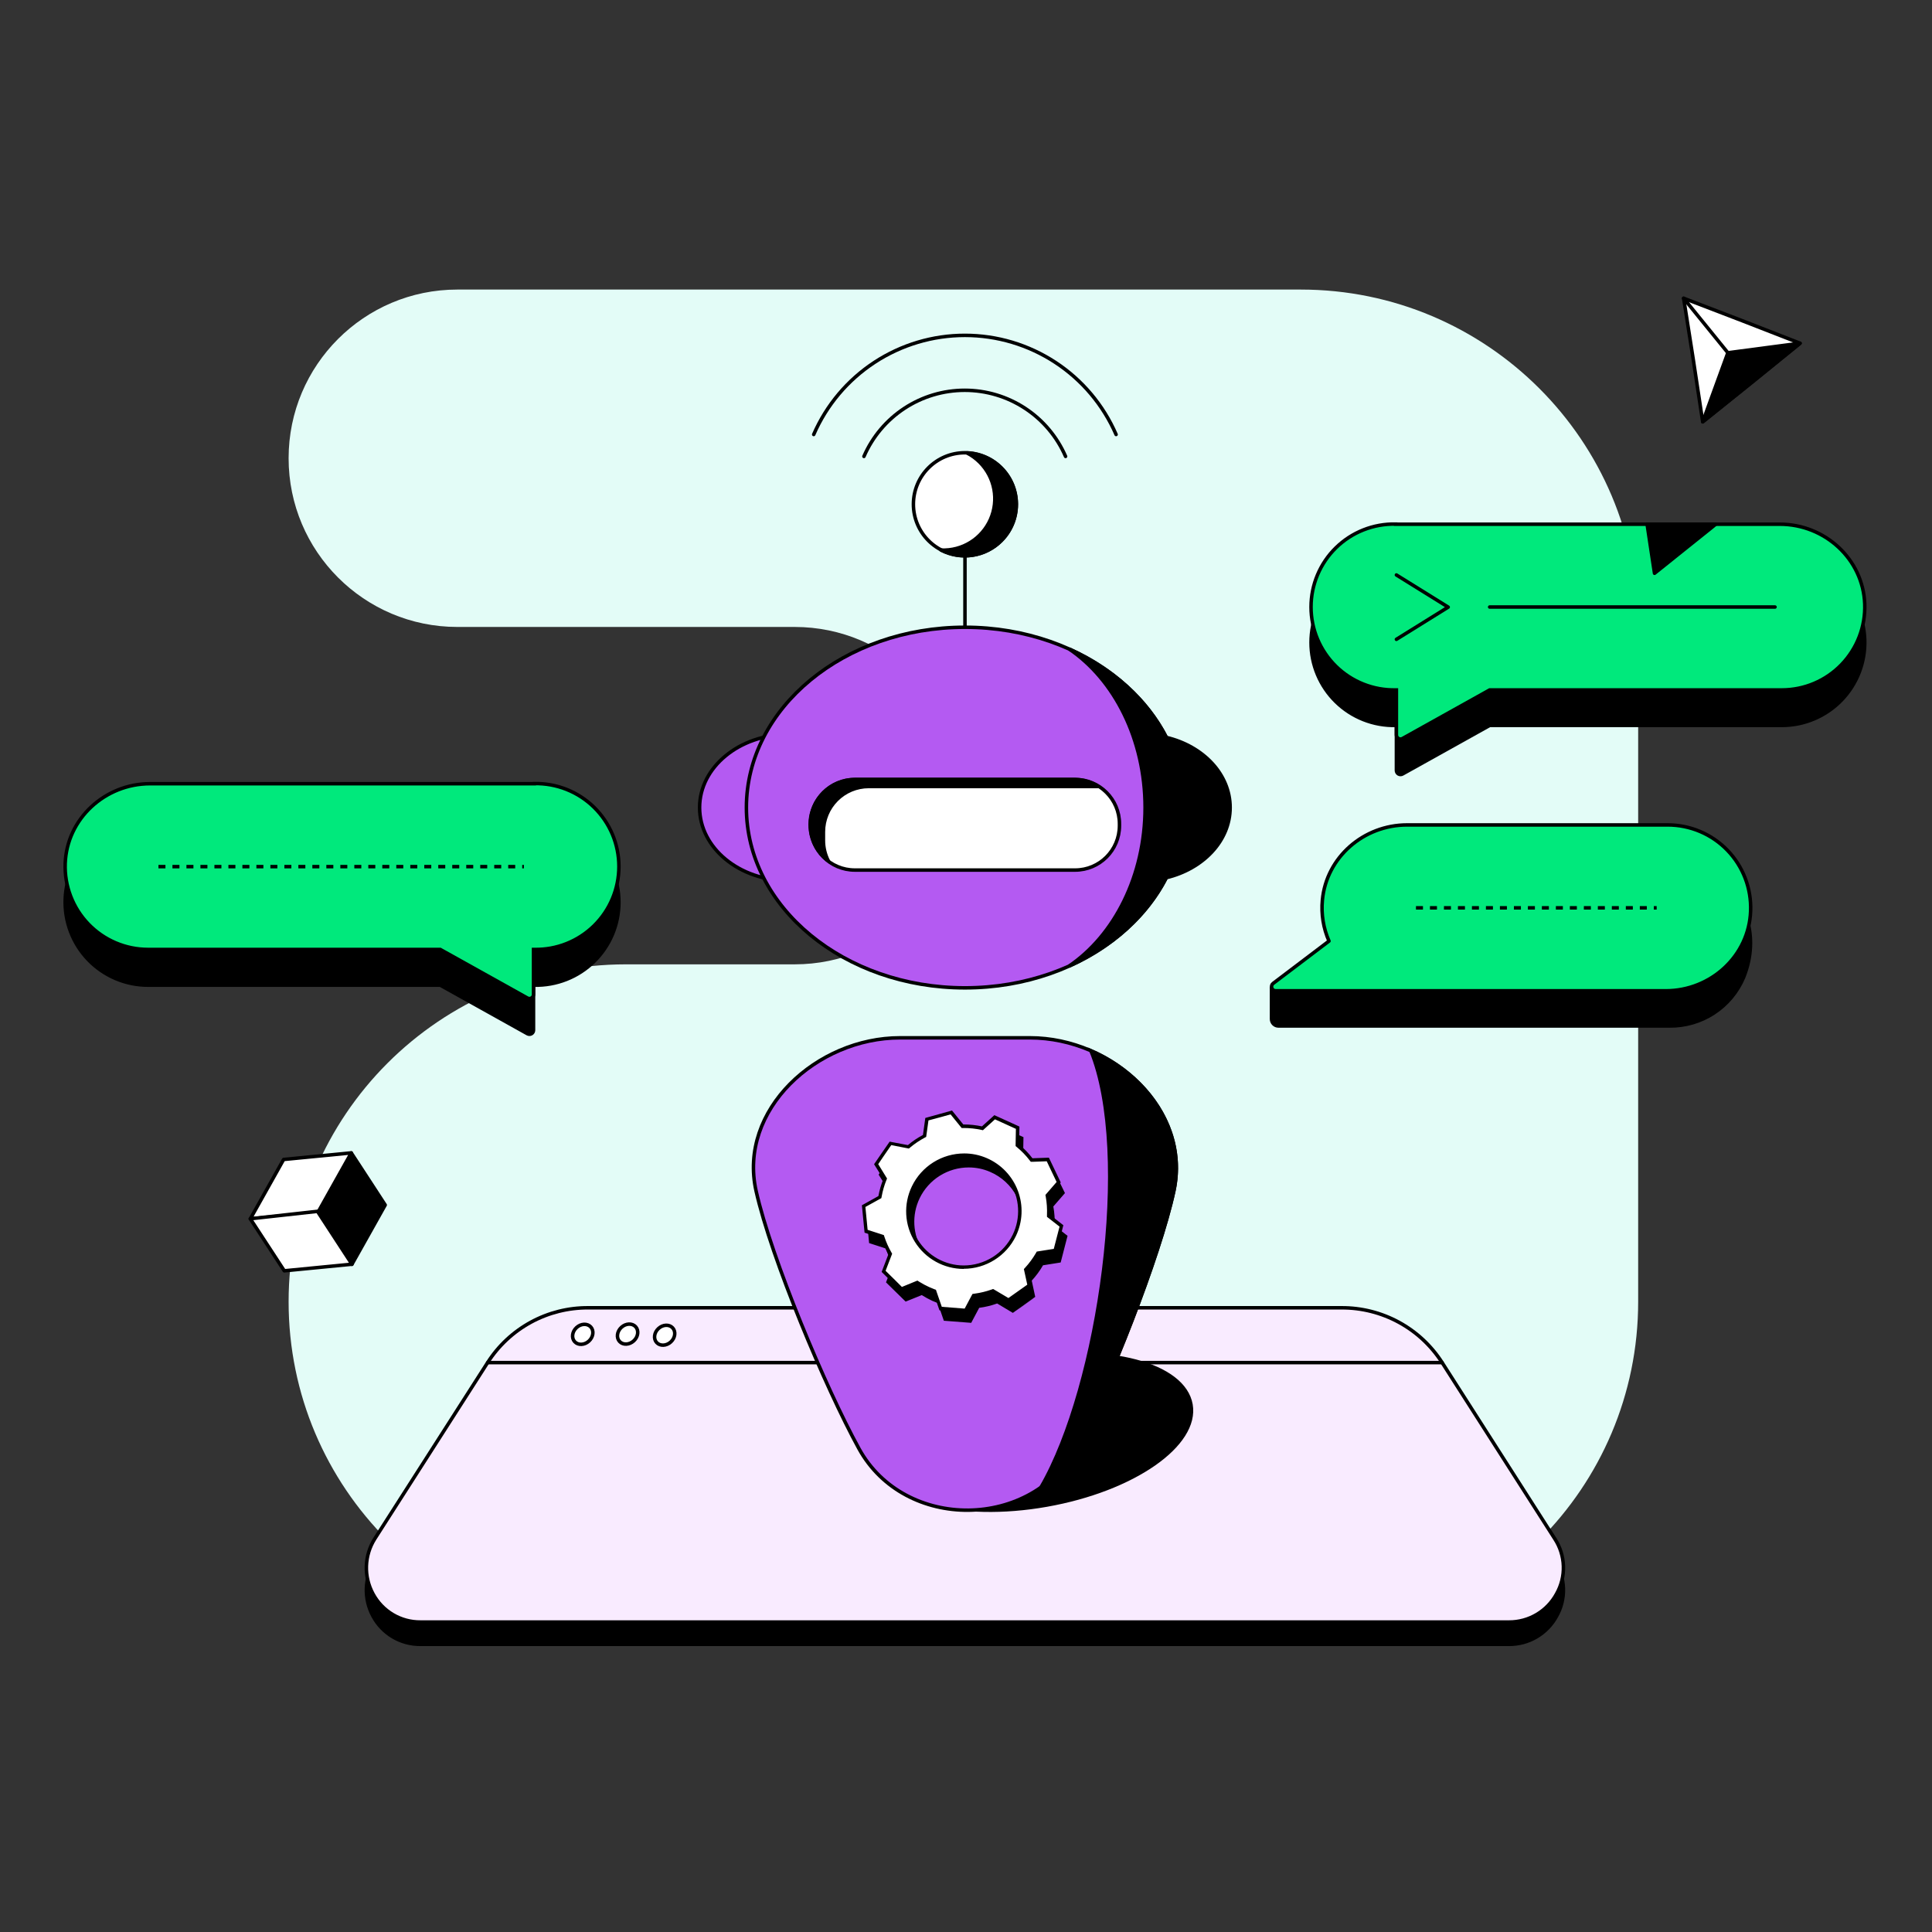 <?xml version="1.0" encoding="utf-8"?>
<svg xmlns="http://www.w3.org/2000/svg" width="696" height="696" viewBox="0 0 696 696" fill="none">
<rect x="0" y="0" width="696" height="696" fill="#333333" stroke="none"/>
<g clip-path="url(#clip0_540_30)">
<path d="M164.743 104.315H468.603C535.696 104.315 590.147 158.767 590.147 225.859V468.947C590.147 536.04 535.696 590.491 468.603 590.491H225.515C158.422 590.491 103.971 536.04 103.971 468.947C103.971 401.855 158.422 347.403 225.515 347.403H286.287C319.834 347.403 347.059 320.178 347.059 286.631C347.059 253.085 319.834 225.859 286.287 225.859H164.743C131.197 225.859 103.971 198.634 103.971 165.087C103.971 131.541 131.197 104.315 164.743 104.315Z" fill="#E3FCF7"/>
<path d="M151.483 592.371C147.979 592.4 144.535 591.472 141.522 589.686C138.509 587.898 136.041 585.323 134.384 582.235C132.71 579.167 131.886 575.707 131.998 572.214C132.11 568.719 133.154 565.319 135.022 562.363L175.667 498.911C179.546 492.824 184.905 487.817 191.243 484.362C197.581 480.907 204.692 479.114 211.91 479.152H483.281C490.498 479.126 497.605 480.924 503.941 484.378C510.276 487.833 515.638 492.831 519.526 498.911L560.095 562.376C562.021 565.309 563.1 568.715 563.212 572.222C563.325 575.729 562.466 579.199 560.733 582.248C559.066 585.314 556.603 587.874 553.602 589.657C550.602 591.438 547.175 592.376 543.684 592.371H151.483Z" fill="black" stroke="black" stroke-width="1.258" stroke-miterlimit="10"/>
<path d="M151.483 584.336C147.981 584.364 144.538 583.437 141.525 581.653C138.513 579.868 136.043 577.296 134.384 574.213C132.71 571.141 131.886 567.679 131.998 564.184C132.111 560.688 133.154 557.286 135.022 554.328L175.667 490.875C179.546 484.789 184.906 479.785 191.244 476.332C197.583 472.879 204.692 471.088 211.91 471.128H483.281C490.498 471.101 497.603 472.896 503.939 476.347C510.275 479.8 515.638 484.796 519.526 490.875L560.095 554.328C562.021 557.263 563.099 560.672 563.212 564.18C563.324 567.689 562.466 571.16 560.733 574.213C559.061 577.286 556.589 579.849 553.579 581.632C550.569 583.414 547.132 584.348 543.634 584.336H151.483Z" fill="#F9EBFF" stroke="black" stroke-width="1.258" stroke-linejoin="round"/>
<path d="M175.679 490.875H519.502" stroke="black" stroke-width="1.258" stroke-linecap="round" stroke-linejoin="round"/>
<path d="M377.012 542.208C408.3 536.691 431.595 520.476 429.041 505.99C426.487 491.503 399.051 484.234 367.761 489.751C336.471 495.268 313.178 511.483 315.731 525.969C318.286 540.455 345.722 547.725 377.012 542.208Z" fill="black" stroke="black" stroke-width="1.258" stroke-miterlimit="10"/>
<path d="M478.771 354.071L458.061 356.158V367.106C458.061 367.769 458.324 368.404 458.793 368.874C459.262 369.343 459.897 369.606 460.56 369.606H601.489C607.138 369.659 612.678 368.04 617.408 364.95C622.139 361.861 625.849 357.441 628.072 352.246C633.534 338.947 629.735 326 621.235 318.001" fill="black"/>
<path d="M478.771 354.071L458.061 356.158V367.106C458.061 367.769 458.324 368.404 458.793 368.874C459.262 369.343 459.897 369.606 460.56 369.606H601.489C607.138 369.659 612.678 368.04 617.408 364.95C622.139 361.861 625.849 357.441 628.072 352.246C633.534 338.947 629.735 326 621.235 318.001" stroke="black" stroke-width="1.258" stroke-miterlimit="10"/>
<path d="M600.727 297.179H506.89C491.318 297.179 477.808 308.777 476.383 324.287C475.913 329.322 476.734 334.394 478.771 339.022L458.661 354.257C458.412 354.446 458.228 354.708 458.135 355.006C458.043 355.304 458.047 355.623 458.146 355.919C458.247 356.215 458.437 356.472 458.69 356.654C458.944 356.836 459.248 356.933 459.56 356.933H600.089C616.337 356.933 630.085 344.334 630.659 328.187C630.81 324.165 630.149 320.154 628.711 316.394C627.275 312.634 625.093 309.203 622.297 306.307C619.502 303.411 616.15 301.111 612.444 299.542C608.737 297.974 604.751 297.17 600.727 297.179Z" fill="#00E97C" stroke="black" stroke-width="1.258" stroke-linejoin="round"/>
<path d="M192.464 295.105H54.072C37.825 295.105 24.077 307.703 23.49 323.85C23.333 327.87 23.99 331.882 25.421 335.643C26.851 339.403 29.026 342.837 31.815 345.736C34.604 348.637 37.95 350.944 41.652 352.52C45.354 354.096 49.337 354.909 53.361 354.909H158.606L190.001 372.406C190.224 372.531 190.474 372.597 190.729 372.597C190.984 372.596 191.234 372.53 191.456 372.403C191.677 372.277 191.862 372.096 191.993 371.879C192.124 371.66 192.195 371.411 192.201 371.155V354.909H192.464C196.438 354.989 200.39 354.277 204.086 352.812C207.782 351.348 211.148 349.159 213.988 346.376C216.828 343.595 219.084 340.273 220.625 336.609C222.164 332.944 222.958 329.008 222.958 325.031C222.958 321.057 222.164 317.121 220.625 313.455C219.084 309.79 216.828 306.469 213.988 303.686C211.148 300.904 207.782 298.717 204.086 297.251C200.39 295.786 196.438 295.074 192.464 295.156V295.105Z" fill="black" stroke="black" stroke-width="1.258" stroke-miterlimit="10"/>
<path d="M192.463 282.332H54.072C37.825 282.332 24.077 294.931 23.489 311.078C23.345 315.091 24.011 319.091 25.447 322.841C26.883 326.59 29.06 330.013 31.848 332.902C34.636 335.792 37.978 338.09 41.675 339.658C45.37 341.228 49.344 342.037 53.359 342.036H158.606L190.002 359.533C190.223 359.659 190.474 359.724 190.729 359.724C190.984 359.723 191.234 359.657 191.456 359.53C191.677 359.405 191.862 359.223 191.993 359.006C192.124 358.787 192.195 358.538 192.202 358.283V342.036H192.463C196.438 342.116 200.389 341.404 204.086 339.939C207.782 338.475 211.148 336.286 213.988 333.504C216.828 330.722 219.084 327.4 220.625 323.736C222.164 320.071 222.958 316.135 222.958 312.159C222.958 308.184 222.164 304.248 220.625 300.582C219.084 296.917 216.828 293.596 213.988 290.814C211.148 288.031 207.782 285.844 204.086 284.378C200.389 282.913 196.438 282.201 192.463 282.283V282.332Z" fill="#00E97C" stroke="black" stroke-width="1.258" stroke-miterlimit="10"/>
<path d="M283.95 264.584C266.327 264.584 252.03 276.383 252.03 290.918C252.03 305.453 266.327 317.252 283.95 317.252V264.584Z" fill="#B45AF2" stroke="black" stroke-width="1.258" stroke-miterlimit="10"/>
<path d="M347.603 200.195C357.846 200.195 366.15 191.891 366.15 181.647C366.15 171.404 357.846 163.1 347.603 163.1C337.36 163.1 329.055 171.404 329.055 181.647C329.055 191.891 337.36 200.195 347.603 200.195Z" fill="white" stroke="black" stroke-width="1.258" stroke-linecap="round" stroke-linejoin="round"/>
<path d="M383.872 164.425C380.799 157.346 375.724 151.319 369.271 147.086C362.819 142.853 355.27 140.597 347.552 140.597C339.835 140.597 332.286 142.853 325.834 147.086C319.381 151.319 314.307 157.346 311.234 164.425" stroke="black" stroke-width="1.258" stroke-linecap="round" stroke-linejoin="round"/>
<path d="M402.07 156.527C397.456 145.915 389.845 136.883 380.168 130.538C370.492 124.194 359.174 120.814 347.602 120.814C336.032 120.814 324.713 124.194 315.037 130.538C305.362 136.883 297.749 145.915 293.136 156.527" stroke="black" stroke-width="1.258" stroke-linecap="round" stroke-linejoin="round"/>
<path d="M360.676 194.808C363.228 192.264 364.983 189.03 365.726 185.503C366.468 181.975 366.167 178.309 364.858 174.951C363.549 171.593 361.289 168.689 358.355 166.595C355.421 164.502 351.941 163.309 348.34 163.163C350.044 164.034 351.6 165.169 352.951 166.525C355.595 169.168 357.379 172.549 358.068 176.223C358.756 179.897 358.318 183.695 356.813 187.116C355.306 190.538 352.8 193.423 349.624 195.396C346.449 197.369 342.751 198.335 339.016 198.169C342.516 199.982 346.5 200.632 350.395 200.027C354.289 199.423 357.889 197.596 360.676 194.808Z" fill="black" stroke="black" stroke-width="1.258" stroke-linecap="round" stroke-linejoin="round"/>
<path d="M371.037 373.869H324.231C294.236 373.869 265.803 399.84 272.389 429.086C277.876 453.443 297.385 499.925 309.408 521.82C325.831 551.816 372.136 551.354 387.934 520.997C399.295 499.187 417.666 453.106 422.866 429.086C429.215 399.79 401.007 373.869 371.037 373.869Z" fill="#B45AF2" stroke="black" stroke-width="1.258" stroke-miterlimit="10"/>
<path d="M340.566 475.253L338.404 469.004L338.13 468.904C337.467 468.654 336.879 468.392 336.155 468.092C334.86 467.512 333.607 466.842 332.405 466.092L332.129 465.917L326.406 468.241L319.907 461.868L322.307 455.618L322.17 455.355C321.143 453.547 320.305 451.637 319.669 449.657L319.569 449.344L313.67 447.394L312.783 438.334L318.645 435.084V434.797C319.011 432.738 319.593 430.722 320.382 428.785L320.494 428.485L317.207 423.223L322.344 415.725L328.817 416.974L329.055 416.786C330.69 415.403 332.472 414.2 334.367 413.2L334.641 413.038L335.492 407.014L344.24 404.576L348.289 409.575H348.877C351.029 409.579 353.174 409.809 355.277 410.263L355.589 410.326L360 406.351L368.275 410.101L368.174 416.412L368.399 416.612C370.149 418.053 371.73 419.688 373.111 421.486L373.311 421.736L379.135 421.536L383.06 429.735L378.872 434.497V434.797C379.282 437.038 379.437 439.319 379.335 441.596V441.92L383.921 445.495L381.647 454.244L375.398 455.231L375.248 455.494C374.121 457.439 372.784 459.252 371.261 460.905L371.049 461.143L372.299 466.917L364.9 472.204L359.364 468.879L359.076 468.978C357.02 469.714 354.892 470.225 352.727 470.504H352.414L349.577 475.84L340.566 475.253ZM348.94 419.999C345.127 420.002 341.392 421.078 338.162 423.105C334.933 425.131 332.339 428.027 330.68 431.46C329.514 433.906 328.854 436.562 328.737 439.267C328.621 441.974 329.051 444.677 330.001 447.215C330.952 449.752 332.404 452.071 334.27 454.035C336.137 455.998 338.38 457.566 340.867 458.644C343.362 459.727 346.055 460.284 348.777 460.28C352.591 460.278 356.328 459.201 359.559 457.171C362.788 455.142 365.38 452.242 367.037 448.807C368.512 445.743 369.187 442.355 368.997 438.96C368.807 435.565 367.759 432.273 365.951 429.393C364.142 426.512 361.634 424.137 358.659 422.491C355.684 420.843 352.34 419.978 348.94 419.974V419.999Z" fill="black"/>
<path d="M344.078 405.301L347.691 409.75L348.066 410.225H348.877C350.979 410.225 353.073 410.452 355.126 410.9L355.751 411.024L356.227 410.6L360.088 407.113L360.363 407.238L367.35 410.413L367.624 410.537L367.525 416.149V416.749L367.987 417.123C369.697 418.539 371.245 420.14 372.599 421.898L372.999 422.41H373.636L378.735 422.236L380.223 425.335L382.31 429.697L378.661 433.896L378.261 434.346L378.373 434.946C378.772 437.143 378.923 439.377 378.823 441.607V442.245L379.335 442.645L383.347 445.769L382.784 447.969L381.285 453.781L375.736 454.667L375.149 454.756L374.848 455.28C373.747 457.184 372.44 458.962 370.949 460.579L370.511 461.055L370.637 461.691L371.724 466.691L367.037 470.04L364.988 471.503L360.051 468.541L359.539 468.241L358.989 468.441C356.964 469.159 354.87 469.661 352.74 469.941L352.102 470.029L351.802 470.591L349.302 475.29H348.99L341.042 474.665L339.117 469.078L338.93 468.528L338.379 468.315C337.717 468.079 337.067 467.803 336.442 467.528C335.189 466.949 333.974 466.29 332.805 465.554L332.268 465.216L331.668 465.454L326.668 467.504L324.168 465.003L320.795 461.691L322.945 456.093L323.145 455.543L322.856 455.031C321.838 453.252 321.001 451.377 320.357 449.431L320.17 448.831L319.557 448.631L314.308 446.931L314.158 445.369L313.508 438.695L318.744 435.795L319.269 435.509L319.37 434.921C319.737 432.902 320.307 430.926 321.069 429.022L321.307 428.434L320.97 427.897L318.07 423.248L319.757 420.749L322.745 416.386L328.518 417.511L329.106 417.624L329.569 417.237C331.174 415.886 332.916 414.71 334.767 413.725L335.33 413.424L335.418 412.786L336.167 407.488L340.829 406.238L344.141 405.313M348.841 460.942C352.766 460.93 356.61 459.815 359.932 457.722C363.253 455.628 365.92 452.644 367.624 449.106C369.146 445.947 369.842 442.453 369.647 438.952C369.451 435.451 368.372 432.056 366.507 429.086C364.643 426.116 362.056 423.667 358.988 421.968C355.92 420.269 352.472 419.376 348.965 419.374C345.037 419.37 341.188 420.472 337.857 422.554C334.526 424.637 331.848 427.614 330.131 431.146C328.925 433.668 328.239 436.408 328.116 439.202C327.992 441.994 328.434 444.784 329.415 447.402C330.395 450.021 331.893 452.415 333.82 454.44C335.747 456.466 338.063 458.083 340.629 459.192C343.204 460.312 345.983 460.886 348.79 460.88M344.541 403.825L340.442 404.964L334.993 406.488L334.13 412.599C332.199 413.632 330.38 414.863 328.706 416.274L322.132 415.024L318.67 420.023L316.521 423.16L319.869 428.497C319.059 430.473 318.464 432.53 318.094 434.633L312.133 437.945L312.87 445.445L313.095 447.82L319.119 449.769C319.772 451.793 320.63 453.744 321.682 455.593L319.182 461.967L323.145 465.854L326.257 468.903L332.068 466.553C333.273 467.314 334.526 467.998 335.816 468.604C336.479 468.903 337.155 469.178 337.829 469.429L340.017 475.79L348.765 476.465L341.128 475.878L349.877 476.552L352.753 471.141C354.96 470.854 357.13 470.331 359.226 469.578L364.875 472.965L367.599 471.015L372.936 467.191L371.686 461.342C373.242 459.657 374.604 457.805 375.748 455.817L382.11 454.806L383.81 448.194L384.584 445.207L379.935 441.57C380.035 439.247 379.875 436.921 379.46 434.633L383.647 429.809L381.148 424.71L379.31 420.861L373.399 421.073C371.983 419.235 370.369 417.56 368.587 416.074L368.7 409.649L367.675 409.188L360.876 406.15L359.851 405.688L355.376 409.725C353.232 409.264 351.046 409.029 348.853 409.025H348.653L344.528 403.938L344.541 403.825ZM348.79 459.63C345.498 459.617 342.263 458.772 339.388 457.172C336.511 455.572 334.086 453.27 332.338 450.48C330.592 447.69 329.58 444.503 329.397 441.217C329.214 437.93 329.867 434.651 331.293 431.683C332.896 428.351 335.406 425.541 338.538 423.575C341.669 421.609 345.293 420.569 348.99 420.573C351.63 420.568 354.243 421.108 356.663 422.16C360.813 423.935 364.221 427.092 366.306 431.095C368.39 435.099 369.026 439.699 368.102 444.118C367.179 448.535 364.755 452.496 361.241 455.329C357.727 458.162 353.341 459.69 348.828 459.655L348.79 459.63ZM372.149 467.854L367.725 471.015L365.912 472.265L372.162 467.816L372.149 467.854Z" fill="black"/>
<path d="M338.879 471.391L336.73 465.142L336.454 465.029C335.792 464.791 335.13 464.517 334.479 464.216C333.187 463.634 331.934 462.965 330.731 462.217L330.468 462.043L324.743 464.367L318.245 457.992L320.644 451.743L320.494 451.494C319.471 449.679 318.634 447.766 317.995 445.782L317.895 445.483L311.946 443.557L311.071 434.509L316.92 431.26L316.982 430.959C317.349 428.9 317.93 426.885 318.719 424.948L318.832 424.648L315.546 419.387L320.682 411.887L327.156 413.137L327.381 412.95C329.022 411.568 330.807 410.365 332.706 409.363L332.98 409.213L333.818 403.176L342.566 400.739L346.615 405.739H347.103C349.253 405.737 351.399 405.964 353.502 406.413L353.814 406.476L358.227 402.501L366.5 406.251L366.4 412.5L366.624 412.687C368.369 414.135 369.949 415.769 371.336 417.561L371.524 417.824L377.36 417.612L381.373 425.897L377.261 430.635V430.934C377.665 433.177 377.819 435.457 377.723 437.733V438.059L382.31 441.632L380.123 450.444L373.873 451.431L373.724 451.694C372.603 453.642 371.266 455.458 369.736 457.105L369.525 457.343L370.774 463.117L363.375 468.404L357.839 465.079L357.551 465.18C355.496 465.916 353.367 466.431 351.203 466.717H350.889L348.053 472.053L338.879 471.391ZM347.316 416.149C343.502 416.151 339.767 417.228 336.538 419.254C333.308 421.282 330.716 424.178 329.055 427.609C327.577 430.675 326.902 434.063 327.089 437.461C327.278 440.857 328.326 444.152 330.133 447.034C331.942 449.915 334.452 452.291 337.428 453.939C340.405 455.587 343.751 456.453 347.152 456.455C350.966 456.45 354.702 455.372 357.931 453.343C361.16 451.313 363.754 448.416 365.413 444.982C366.582 442.537 367.246 439.879 367.364 437.17C367.482 434.462 367.053 431.758 366.102 429.218C365.151 426.68 363.698 424.358 361.829 422.394C359.961 420.429 357.715 418.862 355.227 417.787C352.73 416.702 350.037 416.145 347.316 416.149Z" fill="white"/>
<path d="M342.441 401.438L346.053 405.9L346.44 406.363H347.228C349.328 406.365 351.423 406.588 353.477 407.026L354.102 407.163L354.576 406.725L358.438 403.238L358.713 403.363L365.687 406.538L365.975 406.662L365.874 412.275V412.873L366.337 413.261C368.051 414.672 369.598 416.275 370.949 418.036L371.349 418.535H371.987L377.086 418.348L378.56 421.447L380.647 425.81L377.01 430.01L376.61 430.471L376.724 431.059C377.116 433.256 377.267 435.49 377.173 437.72V438.371L377.686 438.758L381.697 441.883L381.622 442.182L379.623 449.905L374.086 450.781L373.486 450.88L373.199 451.394C372.09 453.299 370.778 455.08 369.287 456.704L368.849 457.18L368.986 457.805L370.075 462.804L369.799 463.004L363.55 467.428L363.288 467.615L358.288 464.654L357.776 464.353L357.227 464.553C355.201 465.27 353.107 465.774 350.977 466.053L350.34 466.141L350.028 466.703L347.527 471.403H347.228L339.279 470.777L337.355 465.204L337.167 464.641L336.605 464.441C335.942 464.191 335.355 463.916 334.679 463.641C333.425 463.069 332.21 462.414 331.043 461.679L330.505 461.329L329.905 461.567L324.907 463.616L322.406 461.117L319.032 457.805L321.182 452.206L321.395 451.655L321.107 451.143C320.085 449.371 319.247 447.499 318.607 445.557L318.407 444.944L317.807 444.744L312.558 443.045L312.408 441.483L311.758 434.808L316.995 431.909L317.508 431.621L317.62 431.033C317.983 429.015 318.553 427.037 319.319 425.135L319.557 424.548L319.22 424.009L316.382 419.385L318.07 416.886L321.069 412.524L326.844 413.65L327.431 413.762L327.893 413.374C329.502 412.028 331.244 410.852 333.093 409.862L333.655 409.561L333.742 408.925L334.479 403.626L339.141 402.375L342.453 401.451M347.165 457.08C351.097 457.077 354.947 455.966 358.276 453.874C361.605 451.783 364.278 448.797 365.988 445.256C367.194 442.734 367.88 439.995 368.002 437.202C368.125 434.408 367.683 431.62 366.703 429.001C365.724 426.382 364.224 423.988 362.298 421.963C360.371 419.936 358.056 418.321 355.489 417.211C352.915 416.092 350.136 415.518 347.327 415.524C343.389 415.529 339.532 416.646 336.2 418.746C332.868 420.847 330.196 423.846 328.493 427.397C326.971 430.557 326.275 434.05 326.471 437.551C326.666 441.052 327.747 444.446 329.611 447.417C331.475 450.387 334.061 452.836 337.129 454.534C340.197 456.234 343.646 457.127 347.152 457.129M342.903 400.076L338.791 401.226L333.342 402.739L332.493 408.862C330.56 409.887 328.742 411.115 327.068 412.524L320.494 411.275L317.032 416.274L314.883 419.411L318.22 424.748C317.421 426.728 316.826 428.783 316.445 430.884L310.496 434.196L311.221 441.695L311.459 444.069L317.483 446.019C318.134 448.043 318.993 449.995 320.045 451.843L317.607 458.218L321.557 462.104L324.681 465.153L330.493 462.804C331.69 463.579 332.943 464.264 334.243 464.854C334.904 465.153 335.567 465.429 336.241 465.678L338.441 472.04L347.19 472.727L339.553 472.127L348.302 472.815L351.177 467.391C353.385 467.104 355.556 466.58 357.65 465.829L363.288 469.215L364.225 468.554L370.475 464.116L371.412 463.454L370.161 457.592C371.716 455.907 373.078 454.054 374.223 452.068L380.585 451.055L382.784 442.544L380.872 449.893L383.072 441.382L378.423 437.746C378.522 435.422 378.363 433.096 377.948 430.808L382.135 425.984L379.697 420.885L377.861 417.048L371.936 417.261C370.531 415.418 368.921 413.741 367.137 412.262L367.249 405.851L366.224 405.375L359.238 402.2L358.214 401.739L353.751 405.775C351.608 405.319 349.42 405.088 347.228 405.087H347.028L342.903 399.989V400.076ZM347.152 455.88C343.862 455.868 340.626 455.021 337.75 453.422C334.873 451.822 332.449 449.519 330.702 446.729C328.954 443.939 327.943 440.753 327.759 437.466C327.577 434.181 328.229 430.901 329.655 427.934C331.259 424.603 333.771 421.793 336.902 419.827C340.033 417.861 343.655 416.821 347.352 416.823C350.644 416.836 353.879 417.681 356.756 419.281C359.633 420.881 362.057 423.184 363.804 425.974C365.551 428.763 366.563 431.95 366.745 435.237C366.929 438.523 366.276 441.802 364.851 444.77C363.246 448.099 360.732 450.909 357.603 452.874C354.472 454.84 350.849 455.882 347.152 455.88ZM370.511 464.103L366.1 467.253L370.536 464.092L370.511 464.103ZM366.074 467.265L364.287 468.516L366.087 467.265H366.074Z" fill="black"/>
<path d="M57.084 312.203H188.739" stroke="black" stroke-width="1.258" stroke-miterlimit="10" stroke-dasharray="2.52 2.52"/>
<path d="M502.791 201.62H641.183C657.43 201.62 671.178 214.217 671.766 230.366C671.91 234.379 671.244 238.38 669.808 242.131C668.372 245.881 666.196 249.303 663.407 252.194C660.62 255.084 657.277 257.384 653.582 258.954C649.886 260.525 645.911 261.335 641.895 261.336H536.649L505.254 278.833C505.031 278.958 504.781 279.024 504.527 279.023C504.271 279.023 504.021 278.957 503.8 278.831C503.578 278.705 503.393 278.524 503.263 278.305C503.132 278.086 503.06 277.838 503.054 277.583V261.336H502.791C498.816 261.417 494.865 260.705 491.169 259.239C487.474 257.774 484.106 255.586 481.267 252.804C478.427 250.022 476.172 246.701 474.631 243.035C473.091 239.37 472.297 235.435 472.297 231.459C472.297 227.483 473.091 223.547 474.631 219.883C476.172 216.217 478.427 212.895 481.267 210.114C484.106 207.332 487.474 205.143 491.169 203.679C494.865 202.213 498.816 201.501 502.791 201.582V201.62Z" fill="black" stroke="black" stroke-width="1.258" stroke-miterlimit="10"/>
<path d="M502.791 188.846H641.183C657.43 188.846 671.178 201.444 671.766 217.591C671.91 221.604 671.244 225.605 669.808 229.355C668.372 233.104 666.194 236.526 663.407 239.415C660.618 242.306 657.277 244.604 653.58 246.173C649.885 247.742 645.91 248.55 641.895 248.549H536.649L505.254 266.047C505.031 266.172 504.781 266.237 504.527 266.237C504.271 266.237 504.021 266.17 503.8 266.045C503.578 265.919 503.393 265.738 503.263 265.519C503.132 265.3 503.06 265.052 503.054 264.797V248.549H502.791C498.816 248.631 494.865 247.919 491.169 246.453C487.474 244.988 484.106 242.8 481.267 240.018C478.427 237.235 476.172 233.915 474.631 230.249C473.091 226.584 472.297 222.648 472.297 218.673C472.297 214.697 473.091 210.761 474.631 207.095C476.172 203.431 478.427 200.109 481.267 197.328C484.106 194.545 487.474 192.357 491.169 190.893C494.865 189.427 498.816 188.715 502.791 188.796V188.846Z" fill="#00E97C" stroke="black" stroke-width="1.258" stroke-miterlimit="10"/>
<path d="M639.446 218.679H536.649" stroke="black" stroke-width="1.258" stroke-linecap="round" stroke-linejoin="round"/>
<path d="M510.103 327.049H596.814" stroke="black" stroke-width="1.258" stroke-miterlimit="10" stroke-dasharray="2.52 2.52"/>
<path d="M347.628 225.966V200.245" stroke="black" stroke-width="1.258" stroke-miterlimit="10"/>
<path d="M114.35 436.433L126.774 455.481L138.772 434.096L126.549 415.35L114.35 436.433Z" fill="black" stroke="black" stroke-width="1.258" stroke-linejoin="round"/>
<path d="M114.55 436.72L90.179 439.095L102.178 417.698L126.549 415.323L114.55 436.72Z" fill="white" stroke="black" stroke-width="1.258" stroke-linejoin="round"/>
<path d="M90.166 439.057L102.415 457.805L126.785 455.43L114.362 436.383L90.166 439.057Z" fill="white" stroke="black" stroke-width="1.258" stroke-linejoin="round"/>
<path d="M606.526 107.446L627.585 115.52L648.47 123.656L630.971 137.892L613.4 151.964L610.012 129.593L606.526 107.446Z" fill="white" stroke="black" stroke-width="1.258" stroke-linecap="round" stroke-linejoin="round"/>
<path d="M622.46 127.081L613.4 151.964L648.468 123.656L622.46 127.081Z" fill="black" stroke="black" stroke-width="1.258" stroke-linecap="round" stroke-linejoin="round"/>
<path d="M623.323 128.143L606.526 107.446" stroke="black" stroke-width="1.258" stroke-linecap="round" stroke-linejoin="round"/>
<path d="M593.365 188.846L596.04 206.53L617.049 189.696L618.087 188.846H593.365Z" fill="black" stroke="black" stroke-width="1.258" stroke-linecap="round" stroke-linejoin="round"/>
<path d="M347.628 355.871C391.114 355.871 426.366 326.791 426.366 290.918C426.366 255.045 391.114 225.966 347.628 225.966C304.141 225.966 268.889 255.045 268.889 290.918C268.889 326.791 304.141 355.871 347.628 355.871Z" fill="#B45AF2" stroke="black" stroke-width="1.258" stroke-miterlimit="10"/>
<path d="M420.178 265.647C413.205 252.037 400.769 240.813 385.184 233.814C401.431 244.813 412.518 266.309 412.518 290.918C412.518 315.527 401.369 337.036 385.121 348.034C400.757 341.036 413.192 329.799 420.117 316.201C433.414 313.028 443.162 302.916 443.162 290.918C443.162 278.92 433.477 268.821 420.178 265.647Z" fill="black" stroke="black" stroke-width="1.258" stroke-miterlimit="10"/>
<path d="M387.296 280.795H307.958C299.13 280.795 291.973 287.951 291.973 296.78V297.454C291.973 306.283 299.13 313.439 307.958 313.439H387.296C396.125 313.439 403.281 306.283 403.281 297.454V296.78C403.281 287.951 396.125 280.795 387.296 280.795Z" fill="white" stroke="black" stroke-width="1.258" stroke-miterlimit="10"/>
<path d="M296.636 302.742V299.666C296.636 295.337 298.355 291.183 301.416 288.12C304.476 285.057 308.628 283.335 312.958 283.332H395.682C393.065 281.683 390.03 280.816 386.934 280.832H308.296C304.866 280.791 301.51 281.836 298.71 283.818C295.91 285.801 293.809 288.619 292.71 291.868C291.609 295.117 291.565 298.631 292.585 301.907C293.604 305.184 295.636 308.052 298.385 310.103C297.231 307.821 296.631 305.299 296.636 302.742Z" fill="black" stroke="black" stroke-width="1.258" stroke-linecap="round" stroke-linejoin="round"/>
<path d="M392.996 378.517C408.13 415.449 396.158 499.424 375.036 535.768C380.455 531.945 384.877 526.88 387.934 520.996C399.295 499.187 417.666 453.105 422.867 429.085C427.615 407.238 413.105 387.265 392.996 378.517Z" fill="black" stroke="black" stroke-width="1.258" stroke-miterlimit="10"/>
<path d="M503.054 230.315L521.713 218.717L503.054 207.131" stroke="black" stroke-width="1.258" stroke-linecap="round" stroke-linejoin="round"/>
<path d="M212.163 483.121C213.762 481.652 214.057 479.372 212.823 478.029C211.588 476.686 209.293 476.787 207.694 478.257C206.095 479.726 205.799 482.005 207.033 483.349C208.269 484.692 210.564 484.59 212.163 483.121Z" fill="white" stroke="black" stroke-width="1.264" stroke-miterlimit="10"/>
<path d="M228.322 483.04C229.92 481.571 230.216 479.291 228.981 477.947C227.747 476.604 225.45 476.706 223.851 478.175C222.252 479.644 221.957 481.925 223.192 483.268C224.426 484.611 226.723 484.51 228.322 483.04Z" fill="white" stroke="black" stroke-width="1.264" stroke-miterlimit="10"/>
<path d="M241.662 483.434C243.256 481.975 243.554 479.707 242.328 478.367C241.101 477.029 238.816 477.126 237.223 478.585C235.629 480.044 235.331 482.312 236.558 483.652C237.784 484.99 240.069 484.893 241.662 483.434Z" fill="white" stroke="black" stroke-width="1.258" stroke-miterlimit="10"/>
</g>
<defs>
<clipPath id="clip0_540_30">
<rect width="696" height="696" fill="white"/>
</clipPath>
</defs>
</svg>